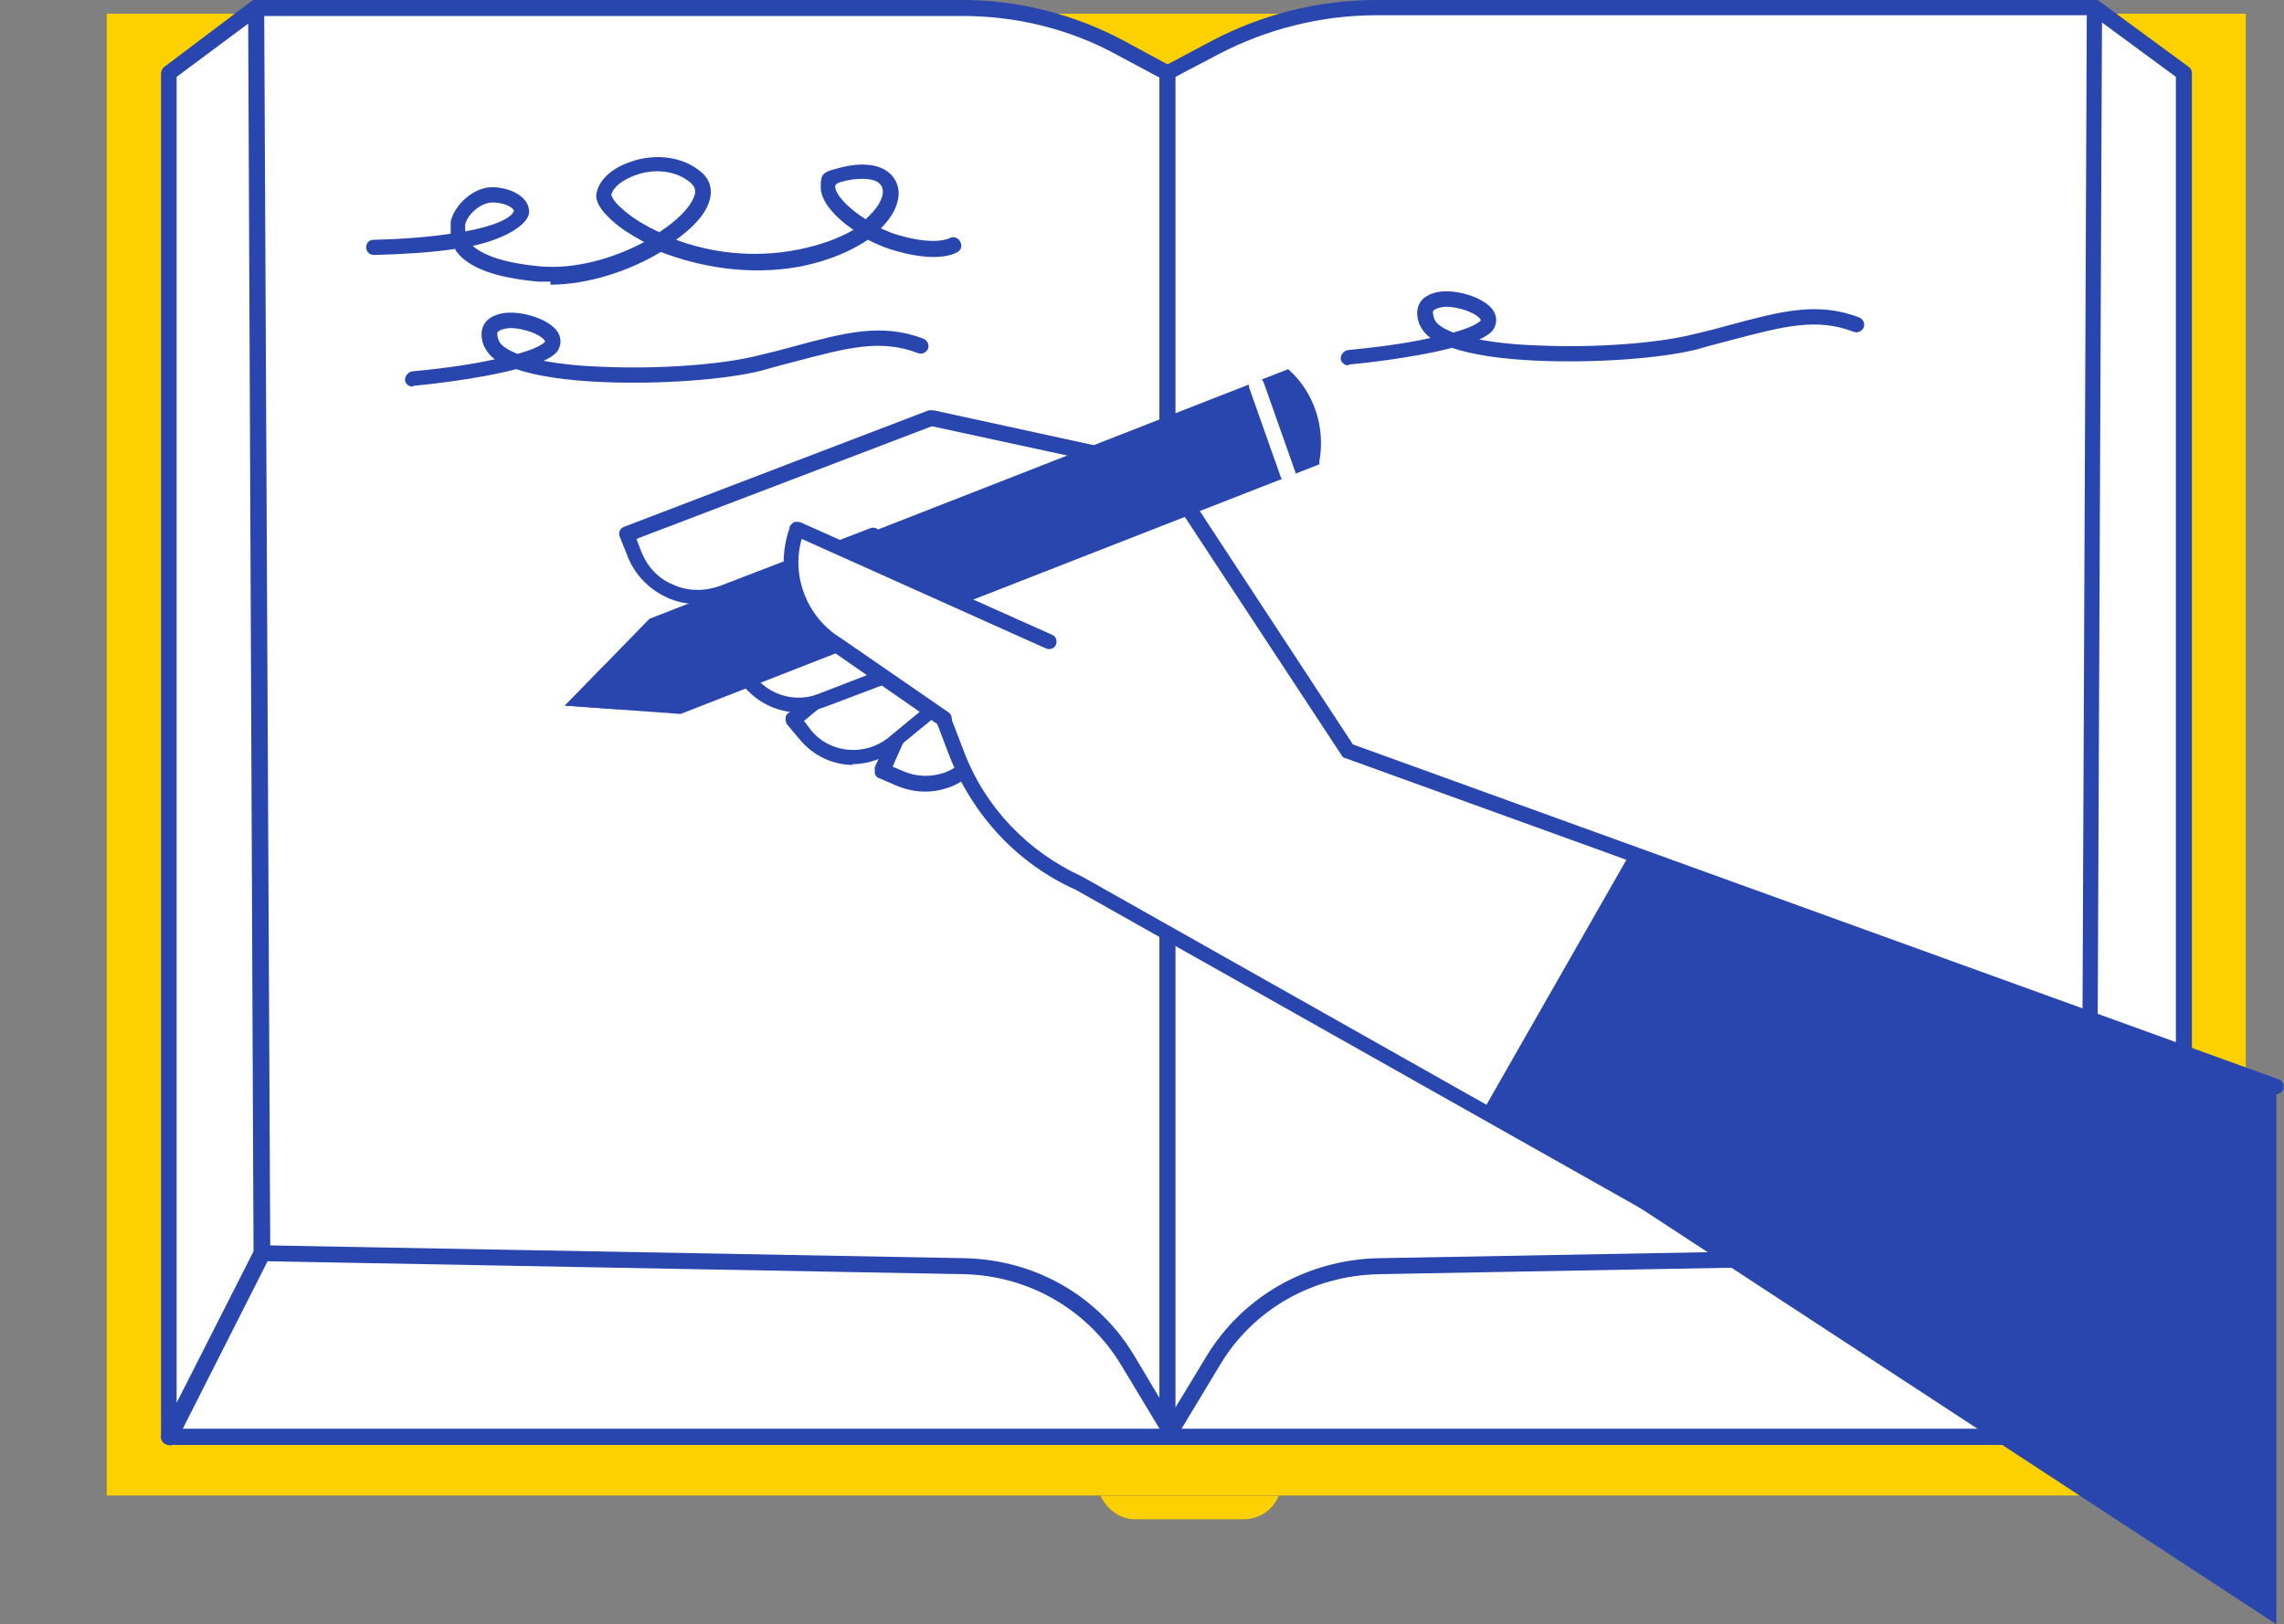 <?xml version="1.0" encoding="UTF-8"?>
<svg id="_圖層_2" data-name=" 圖層 2" xmlns="http://www.w3.org/2000/svg" version="1.1" viewBox="0 0 300 213.4">
  <rect x="0" y="0" width="300" height="213.4" fill="#808080" stroke="none"/>
  <defs>
    <style>
      .cls-1 {
        fill: #2846ae;
      }

      .cls-1, .cls-2, .cls-3 {
        stroke-width: 0px;
      }

      .cls-2 {
        fill: #fff;
      }

      .cls-3 {
        fill: #fdd000;
      }
    </style>
  </defs>
  <rect class="cls-3" x="144.1" y="6.1" width="24.2" height="193.5" rx="4.9" ry="4.9"/>
  <rect class="cls-1" x="14" y="1.8" width="281" height="194.7"/>
  <rect class="cls-3" x="14" y="1.8" width="281" height="194.7"/>
  <g>
    <rect class="cls-2" x="22.2" y="9.6" width="264.6" height="179.1"/>
    <path class="cls-1" d="M286.8,189.8H22.2c-.6,0-1-.5-1-1V9.6c0-.6.5-1,1-1h264.6c.6,0,1,.5,1,1v179.1c0,.6-.5,1-1,1h0ZM23.2,187.7h262.5V10.7H23.2v177h0Z"/>
  </g>
  <g>
    <path class="cls-2" d="M22.2,188.7V9.6L33.7,1h92.7c7.3,0,14.4,1.8,20.8,5.3l6.1,3.3v179.1H22.2Z"/>
    <path class="cls-1" d="M153.3,189.8H22.2c-.6,0-1-.5-1-1V9.6c0-.3.2-.6.4-.8L33,.2c.2-.2.4-.2.7-.2h92.7c7.4,0,14.8,1.9,21.3,5.4l6.1,3.3c.3.2.6.5.6.9v179.1c0,.6-.5,1-1,1h-.1ZM23.2,187.7h129.1V10.2l-5.6-3c-6.2-3.4-13.2-5.1-20.3-5.1H34l-10.8,8.1v177.6h0Z"/>
  </g>
  <g>
    <path class="cls-2" d="M286.8,188.7V9.6l-11.7-8.6h-94.4c-7.4,0-14.7,1.8-21.2,5.3l-6.2,3.3v179.1h133.5Z"/>
    <path class="cls-1" d="M286.8,189.8h-133.5c-.6,0-1-.5-1-1V9.6c0-.4.2-.7.6-.9l6.2-3.3c6.6-3.5,14.1-5.4,21.7-5.4h94.4c.2,0,.4,0,.6.2l11.7,8.6c.3.2.4.5.4.8v179.1c0,.6-.5,1-1,1h-.1ZM154.4,187.7h131.4V10.1l-11-8.1h-94c-7.2,0-14.4,1.8-20.7,5.1l-5.7,3v177.4h0v.2Z"/>
  </g>
  <g>
    <path class="cls-2" d="M154.1,188.7l-5.9-9.9c-4.5-7.6-12.7-12.3-21.5-12.5l-92.3-1.7-12.2,24.1h131.9Z"/>
    <path class="cls-1" d="M154.1,189.8H22.2c-.4,0-.7-.2-.9-.5s-.2-.7,0-1l12.2-24.1c.2-.4.5-.6.9-.6h0l92.3,1.7c9.3.2,17.7,5,22.4,13l5.9,9.9c.2.3.2.7,0,1.1-.2.3-.5.5-.9.5h0ZM23.9,187.7h128.4l-5-8.3c-4.4-7.3-12.1-11.8-20.7-12l-91.6-1.7-11.2,22h.1Z"/>
  </g>
  <g>
    <path class="cls-2" d="M153.3,188.7l6-9.9c4.6-7.6,12.8-12.3,21.8-12.5l93.3-1.7,12.4,24.1h-133.5Z"/>
    <path class="cls-1" d="M286.8,189.8h-133.5c-.4,0-.7-.2-.9-.5s-.2-.7,0-1.1l6-9.9c4.8-8,13.3-12.8,22.7-13l93.3-1.7c.4,0,.8.2,1,.6l12.4,24.1c.2.3.2.7,0,1s-.5.5-.9.5h-.1ZM155.2,187.7h129.9l-11.3-22-92.7,1.7c-8.7.2-16.5,4.6-20.9,12l-5,8.3h0Z"/>
  </g>
  <g>
    <polygon class="cls-2" points="34.4 164.7 33.7 1 22.2 9.6 22.2 188.7 34.4 164.7"/>
    <path class="cls-1" d="M22.2,189.8h-.2c-.5-.1-.8-.5-.8-1V9.6c0-.3.2-.6.4-.8L33,.2c.3-.2.7-.3,1.1,0,.4.3.6.5.6.9l.8,163.6c0,.2,0,.3-.1.5l-12.2,24.1c-.2.4-.5.6-.9.6h-.1ZM23.2,10.1v174.2l10.1-19.9-.7-161.3s-9.4,7-9.4,7Z"/>
  </g>
  <g>
    <path class="cls-2" d="M275.1,1l-.7,163.6.7-163.6Z"/>
    <path class="cls-1" d="M274.4,165.7h0c-.6,0-1-.5-1-1.1l.7-163.6c0-.5.5-1,1-1h0c.6,0,1,.5,1,1.1l-.7,163.6c0,.6-.5,1-1,1h0Z"/>
  </g>
  <g>
    <g>
      <g>
        <path class="cls-2" d="M126.2,78l-10.4,23.2,2.3,1c4.2,1.9,9,0,10.9-4.2l6.1-13.7-8.9-6.4h0Z"/>
        <path class="cls-1" d="M121.5,104c-1.3,0-2.6-.3-3.8-.8l-2.3-1c-.2,0-.4-.3-.5-.6v-.8l10.4-23.2c0-.3.4-.5.7-.6.3,0,.6,0,.8.2l8.9,6.4c.4.3.5.8.3,1.2l-6.1,13.7c-1,2.2-2.8,4-5.1,4.9-1.1.4-2.2.6-3.3.6h0ZM117.2,100.7l1.4.6c1.8.8,3.7.8,5.5.2,1.8-.7,3.2-2,4-3.8l5.8-12.9-7.2-5.2-9.5,21.2h0Z"/>
      </g>
      <g>
        <path class="cls-2" d="M123.8,78.4l-19.6,16.2,1.6,1.9c2.9,3.5,8.1,4,11.6,1.1l11.6-9.5-5.1-9.7h0Z"/>
        <path class="cls-1" d="M112.1,100.5c-2.7,0-5.3-1.2-7.1-3.4l-1.6-1.9c-.3-.4-.3-1.1,0-1.4l19.6-16.2c.2-.2.5-.3.8-.2.3,0,.6.2.7.5l5.1,9.7c.2.4.1.9-.2,1.2l-11.6,9.5c-1.7,1.4-3.8,2.1-5.9,2.1h0ZM105.6,94.7l.9,1.2c2.5,3.1,7.1,3.5,10.2,1l10.9-9-4.2-7.9-17.9,14.8h0Z"/>
      </g>
      <g>
        <path class="cls-2" d="M239.5,171.1l-97.7-55.1c-7.4-3.3-13.2-9.4-16.1-17l-11-28.7-19.8,7.6c-4.6,1.8-9.8-.6-11.6-5.2l-1-2.5,40-15.3,30.3,6.6,24.4,37.1,121.9,44.1-59.5,28.4h.1Z"/>
        <path class="cls-1" d="M239.5,172.1c-.2,0-.3,0-.5-.1l-97.7-55.1c-7.6-3.4-13.5-9.7-16.6-17.6l-10.6-27.8-18.9,7.2c-2.5.9-5.2.9-7.6-.2s-4.3-3.1-5.2-5.5l-1-2.5c-.2-.5,0-1.1.6-1.3l40-15.3h.6l30.3,6.6c.3,0,.5.2.6.4l24.2,36.9,121.6,44c.5.2.8.8.6,1.3s-.8.8-1.3.6l-121.9-44.1c-.2,0-.4-.2-.5-.4l-24.2-36.8-29.6-6.4-38.8,14.8.6,1.6c.8,2,2.2,3.6,4.2,4.4,1.9.9,4.1.9,6.1.2l19.8-7.6c.5-.2,1.1,0,1.3.6l11,28.7c2.8,7.4,8.4,13.2,15.6,16.5l97.8,55.2c.5.3.6.9.4,1.4-.2.3-.5.5-.9.5h0v-.2Z"/>
      </g>
      <g>
        <path class="cls-2" d="M120,75.9l-23.8,9.1.9,2.3c1.6,4.2,6.4,6.4,10.7,4.8l14-5.3-1.8-10.8h0Z"/>
        <path class="cls-1" d="M104.9,93.6c-3.7,0-7.2-2.3-8.7-5.9l-.9-2.3c-.2-.5,0-1.1.6-1.3l23.8-9.1c.3,0,.6,0,.9,0,.3.2.4.4.5.7l1.8,10.8c0,.5-.2.9-.6,1.1l-14,5.3c-1.1.4-2.2.6-3.3.6h0ZM97.6,85.6l.5,1.4c1.4,3.7,5.6,5.6,9.3,4.2l13.2-5.1-1.4-8.8-21.7,8.3h0Z"/>
      </g>
      <g>
        <path class="cls-1" d="M169.2,48.5l-83.9,32.8-11.1,11.4,15.2,1.1,83.9-32.8v-.4c.8-4.5-.7-9.1-4.1-12.1h0Z"/>
        <path class="cls-2" d="M169.1,63.3c-.4,0-.8-.3-.9-.7l-4.1-11.6c-.2-.5,0-1.1.6-1.3.5-.2,1.1,0,1.3.6l4.1,11.6c.2.5,0,1.1-.6,1.3h-.4Z"/>
        <polygon class="cls-1" points="79.1 87.7 74.2 92.7 81.2 93.2 79.1 87.7"/>
      </g>
      <g>
        <path class="cls-2" d="M137.9,84.4l-33.1-14.8v.2c-2.1,5.6,0,11.9,5.2,15.1l14.1,9.8,13.8-10.2h0Z"/>
        <path class="cls-1" d="M124.1,95.6c-.2,0-.4,0-.6-.2l-14.1-9.8c-5.5-3.3-7.8-10.2-5.7-16.2v-.2c.2-.3.4-.5.6-.6s.6,0,.8,0l33.1,14.8c.5.2.7.8.5,1.3s-.8.7-1.3.5l-32.1-14.4c-1.4,4.9.7,10.3,5.1,13l14.2,9.8c.4.3.6.9.2,1.4-.2.3-.5.4-.8.4h0v.2Z"/>
      </g>
    </g>
    <polygon class="cls-1" points="214.4 111.6 195.1 145.4 299 213.4 299 142.7 214.4 111.6"/>
  </g>
  <path class="cls-1" d="M72.2,37h-1.5c-5.6-.5-9.1-1.8-10.7-3.9,0,0-.2-.2-.2-.4-3.3.5-7.1.7-10.7.8h0c-.5,0-1-.4-1-1s.4-1,1-1c4.3-.1,7.5-.4,10.1-.8v-1.6c.5-2.2,3.1-4.7,5.8-4.5,2.6.2,4.5,1.5,4.5,3.2s-3.2,3.6-7.4,4.5c1.1,1,3.5,2.2,8.9,2.7,4.6.4,9.7-1.1,13.6-3.2-2-1.1-3.7-2.2-4.8-3.4-1.2-1.2-1.7-2.3-1.4-3.2.4-1.7,2.1-3.2,4.6-4,2.6-.9,6.4-.9,9.1,1.4,1.3,1.1,1.6,2.6.9,4.3-.6,1.5-2.1,3.1-4.2,4.6,4.3,1.6,9.9,2.5,16,1.3,3-.6,5.4-1.5,7.3-2.6-2.5-1.7-4.3-3.8-4.3-5.6s.3-2,2.3-2.5c3.2-.9,5.7-.5,7,.9.9,1,1.2,2.3.7,3.8-.3,1-1,2.1-2.1,3.2.5.2,1.1.5,1.7.7,5.3,1.7,7.3.6,7.3.6.5-.3,1.1-.1,1.4.4.3.5.2,1.1-.3,1.4-.3.2-2.8,1.6-9-.4-.9-.3-1.8-.7-2.8-1.2-2.1,1.4-4.9,2.7-8.8,3.5-6.9,1.3-13.5,0-18.4-1.9-4.1,2.5-9.6,4.3-14.5,4.3h0v-.4ZM86.3,22.5c-1,0-2,.2-2.8.5-1.7.6-3,1.6-3.2,2.6,0,.1.2.8,1.5,1.9,1.1,1,2.8,2.1,4.8,3,2.3-1.5,3.9-3.1,4.5-4.5.5-1.1,0-1.6-.4-2-1.3-1.1-2.9-1.5-4.4-1.5h0ZM64.7,26.6c-1.6,0-3.3,1.6-3.6,2.9v.9c6-1.1,6.4-2.6,6.4-2.7,0-.3-.9-1-2.6-1.1h-.2ZM113.2,23.5c-.8,0-1.7.1-2.7.4-.8.2-.8.5-.8.6,0,1,1.6,2.8,4,4.3,1.1-1,1.8-1.9,2.1-2.8.2-.5.3-1.3-.2-1.8-.4-.5-1.3-.7-2.3-.7h0Z"/>
  <path class="cls-1" d="M54.2,50.8c-.5,0-1-.4-1-.9s.4-1,.9-1.1c3.1-.3,7.4-.8,10.9-1.6-.7-.5-1.2-1.2-1.5-1.9-.8-2.3.5-3.4,1.2-3.7,2.3-1.3,7,0,8.4,1.8.7.9.7,2,0,2.9-.4.4-1,.8-1.7,1.1,2.1.4,4.7.7,8.1.8,7.2.3,15.4-.3,20.1-1.5,1.7-.4,3.3-.8,4.7-1.2,6.7-1.8,11.5-3.1,17-1,.5.2.8.8.6,1.3-.2.5-.8.8-1.3.6-4.9-1.9-9.3-.7-15.8,1-1.5.4-3.1.8-4.8,1.3-4.8,1.2-13.3,1.8-20.7,1.5-5-.2-8.8-.8-11.5-1.7-5.3,1.4-12.5,2.1-13.6,2.2h.1ZM67.2,43.1c-.8,0-1.4.2-1.7.4s-.2.6,0,1.2c.2.6,1,1.2,2.5,1.8,1.7-.5,3-1,3.6-1.6h0c0-.2-.5-.8-1.9-1.3-.9-.3-1.8-.5-2.6-.5h.1Z"/>
  <path class="cls-1" d="M177.1,48c-.5,0-1-.4-1-.9s.4-1,.9-1.1c3.1-.3,7.4-.8,10.9-1.6-.7-.5-1.2-1.2-1.5-1.9-.8-2.3.5-3.4,1.2-3.7,2.3-1.3,7,0,8.4,1.8.7.9.7,2,0,2.9-.4.4-1,.8-1.7,1.1,2.1.4,4.7.7,8.1.8,7.2.3,15.4-.3,20.1-1.5,1.7-.4,3.3-.8,4.7-1.2,6.7-1.8,11.5-3.1,17-1,.5.2.8.8.6,1.3-.2.5-.8.8-1.3.6-4.9-1.9-9.3-.7-15.8,1-1.5.4-3.1.8-4.8,1.3-4.8,1.2-13.3,1.8-20.7,1.5-5-.2-8.8-.8-11.5-1.7-5.3,1.4-12.5,2.1-13.6,2.2h.1ZM190.1,40.3c-.8,0-1.4.2-1.7.4s-.2.6,0,1.2c.2.6,1,1.2,2.5,1.8,1.7-.5,3-1,3.6-1.6h0c0-.2-.5-.8-1.9-1.3-.9-.3-1.8-.5-2.6-.5h.1Z"/>
</svg>